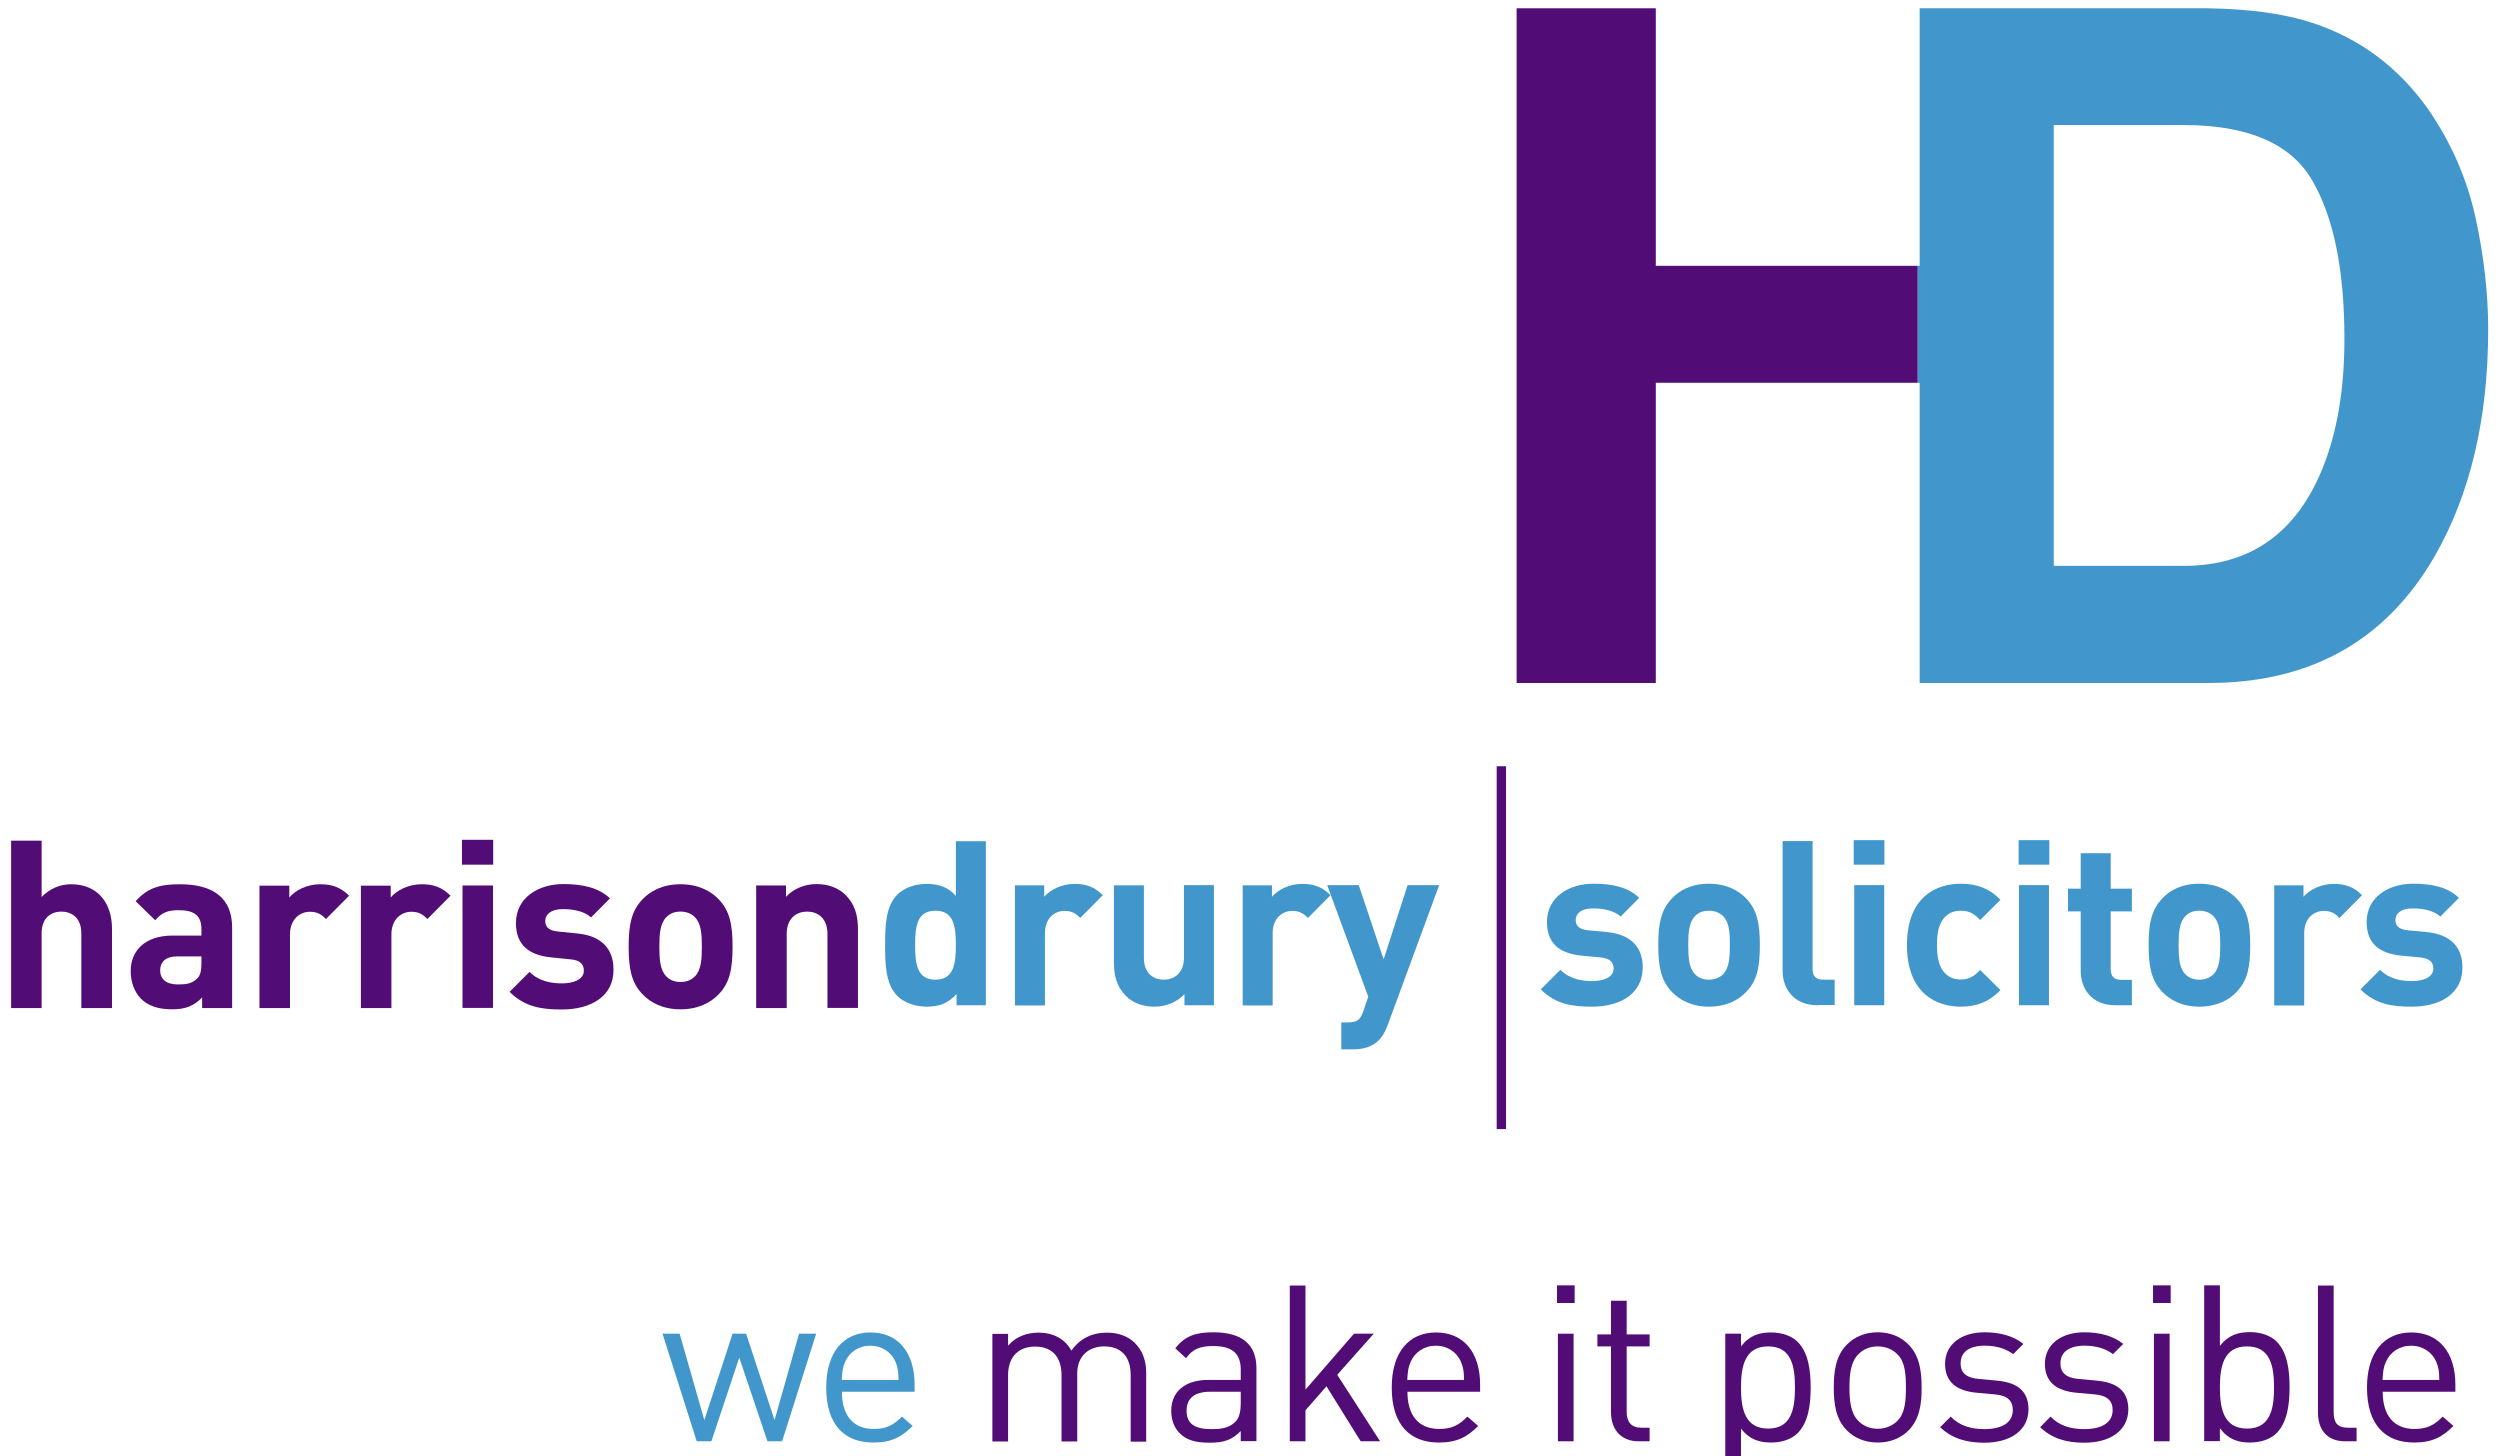 <?xml version="1.0" encoding="utf-8"?>
<!-- Generator: Adobe Illustrator 25.4.1, SVG Export Plug-In . SVG Version: 6.00 Build 0)  -->
<svg version="1.1" id="Layer_1" xmlns="http://www.w3.org/2000/svg" xmlns:xlink="http://www.w3.org/1999/xlink" x="0px" y="0px"
	 viewBox="0 0 1417.3 825.6" style="enable-background:new 0 0 1417.3 825.6;" xml:space="preserve">
<style type="text/css">
	.st0{fill:#510C76;}
	.st1{fill:#4197CB;}
</style>
<g>
	<polygon class="st0" points="859.8,4.7 859.8,387.2 938.7,387.2 938.7,217 1087.2,217 1087.2,150.7 938.7,150.7 938.7,4.7 	"/>
	<path class="st1" d="M1316.9,265c-14.9,37.2-41.2,55.8-78.9,55.8h-70.9h-2.8V70.9h2.8h70.9c36.3,0,60.6,10.4,72.8,31.3
		c12.2,20.9,18.3,50.8,18.3,89.8C1329.1,220.3,1325.1,244.6,1316.9,265 M1403.4,123.2c-4.9-22.1-13.9-42.7-27.2-61.8
		C1359.5,38,1337.8,21.8,1311,13c-15.7-5.2-35.4-7.9-59.1-8.3h-84.8h-78.8v146h-1V217h1v170.2h78.8h84.8
		c57.7,0,100.4-23.8,128.1-71.4c20.4-35.3,30.6-78.4,30.6-129.2C1410.6,166.5,1408.2,145.4,1403.4,123.2"/>
	<path class="st1" d="M558.9,569.9v-93h-17v31c-4.4-5-9.7-6.8-16.6-6.8c-6.7,0-12.8,2.3-16.6,6.1c-6.8,6.8-6.9,18.4-6.9,28.6
		c0,10.2,0.1,21.9,6.9,28.8c3.8,3.8,10.1,6.1,16.7,6.1c7.2,0,12.2-2,16.9-7.2v6.4H558.9z M541.9,535.8c0,11.1-1.4,19.6-11.6,19.6
		c-10.2,0-11.5-8.5-11.5-19.6c0-11.1,1.3-19.5,11.5-19.5C540.5,516.3,541.9,524.7,541.9,535.8"/>
	<path class="st1" d="M612.4,520.4c-2.6-2.6-4.8-4-9-4c-5.2,0-11,3.9-11,12.6v41h-17v-68.1H592v6.5c3.3-3.9,9.8-7.3,17.1-7.3
		c6.7,0,11.4,1.7,16.1,6.4L612.4,520.4z"/>
	<path class="st1" d="M671.5,569.9v-6.3c-4.4,4.7-10.7,7.1-17,7.1c-6.8,0-12.3-2.2-16.1-6c-5.5-5.5-6.9-11.9-6.9-19.3v-43.5h17V543
		c0,9.3,5.9,12.4,11.3,12.4c5.3,0,11.4-3.2,11.4-12.4v-41.2h17v68.1H671.5z"/>
	<path class="st1" d="M741.5,520.4c-2.6-2.6-4.8-4-9-4c-5.2,0-11,3.9-11,12.6v41h-17v-68.1h16.6v6.5c3.3-3.9,9.8-7.3,17.1-7.3
		c6.7,0,11.4,1.7,16.1,6.4L741.5,520.4z"/>
	<path class="st1" d="M786.8,580.9c-1.4,3.8-3,6.7-5.1,8.8c-3.9,3.9-9,5.2-14.6,5.2h-6.7v-15.3h3.9c4.8,0,6.8-1.2,8.5-6.1l2.9-8.4
		l-23.3-63.3h17.9l14.1,42.1l13.6-42.1h17.9L786.8,580.9z"/>
	<path class="st1" d="M902.5,570.7c-10.7,0-20.4-1.2-29-9.8l11.1-11.1c5.6,5.6,12.9,6.4,18.2,6.4c5.9,0,12-2,12-7.1
		c0-3.4-1.8-5.7-7.2-6.3l-10.7-1c-12.3-1.2-19.9-6.5-19.9-19.1c0-14.1,12.4-21.7,26.3-21.7c10.6,0,19.5,1.8,26,8l-10.5,10.6
		c-3.9-3.5-9.9-4.6-15.8-4.6c-6.8,0-9.7,3.1-9.7,6.5c0,2.5,1,5.3,7,5.9l10.7,1c13.5,1.3,20.3,8.5,20.3,20
		C931.3,563.5,918.5,570.7,902.5,570.7"/>
	<path class="st1" d="M997.7,535.8c0-12.3-1.6-20-7.7-26.4c-4.2-4.4-11.1-8.4-21.2-8.4c-10.1,0-16.9,3.9-21,8.4
		c-6.1,6.4-7.7,14.1-7.7,26.4c0,12.4,1.6,20.1,7.7,26.5c4.2,4.4,11,8.4,21,8.4c10.1,0,17-3.9,21.2-8.4
		C996.2,555.9,997.7,548.2,997.7,535.8 M980.7,535.8c0,7-0.4,13.1-3.9,16.6c-2,1.9-4.6,3-8,3c-3.4,0-5.9-1.1-7.8-3
		c-3.5-3.5-3.9-9.5-3.9-16.6c0-7.1,0.4-12.9,3.9-16.5c2-2,4.4-3,7.8-3c3.4,0,6,1.1,8,3C980.4,522.9,980.7,528.7,980.7,535.8"/>
	<path class="st1" d="M1030.5,569.9c-14,0-19.9-9.8-19.9-19.5v-73.6h17v72.5c0,4,1.7,6.1,6,6.1h6.5v14.4H1030.5z"/>
	<path class="st1" d="M1051.2,501.8h17v68.1h-17V501.8z M1050.9,476.3h17.4v13.9h-17.4V476.3z"/>
	<path class="st1" d="M1111.6,570.7c-13.6,0-30.5-7.3-30.5-34.9c0-27.6,16.9-34.8,30.5-34.8c9.4,0,16.5,2.9,22.5,9.1l-11.5,11.5
		c-3.5-3.8-6.5-5.3-11-5.3c-4.1,0-7.2,1.4-9.7,4.4c-2.6,3.3-3.8,7.8-3.8,15c0,7.2,1.2,11.9,3.8,15.2c2.5,3,5.6,4.4,9.7,4.4
		c4.4,0,7.4-1.6,11-5.4l11.5,11.4C1128,567.7,1121,570.7,1111.6,570.7"/>
	<path class="st1" d="M1144.6,501.8h17v68.1h-17V501.8z M1144.4,476.3h17.4v13.9h-17.4V476.3z"/>
	<path class="st1" d="M1199.3,569.9c-13.9,0-19.7-9.8-19.7-19.5v-33.7h-7.2v-12.9h7.2v-20.1h17v20.1h12v12.9h-12v32.7
		c0,3.9,1.8,6.1,5.9,6.1h6.1v14.4H1199.3z"/>
	<path class="st1" d="M1275.7,535.8c0-12.3-1.6-20-7.7-26.4c-4.2-4.4-11.1-8.4-21.2-8.4c-10.1,0-16.9,3.9-21,8.4
		c-6.1,6.4-7.7,14.1-7.7,26.4c0,12.4,1.6,20.1,7.7,26.5c4.2,4.4,11,8.4,21,8.4c10.1,0,17-3.9,21.2-8.4
		C1274.2,555.9,1275.7,548.2,1275.7,535.8 M1258.7,535.8c0,7-0.4,13.1-3.9,16.6c-2,1.9-4.6,3-8,3c-3.4,0-5.9-1.1-7.8-3
		c-3.5-3.5-3.9-9.5-3.9-16.6c0-7.1,0.4-12.9,3.9-16.5c2-2,4.4-3,7.8-3c3.4,0,6,1.1,8,3C1258.3,522.9,1258.7,528.7,1258.7,535.8"/>
	<path class="st1" d="M1326.3,520.4c-2.6-2.6-4.8-4-9-4c-5.2,0-11,3.9-11,12.6v41h-17v-68.1h16.6v6.5c3.3-3.9,9.8-7.3,17.1-7.3
		c6.7,0,11.4,1.7,16.1,6.4L1326.3,520.4z"/>
	<path class="st1" d="M1367.2,570.7c-10.7,0-20.4-1.2-29-9.8l11.1-11.1c5.6,5.6,12.9,6.4,18.2,6.4c5.9,0,12-2,12-7.1
		c0-3.4-1.8-5.7-7.2-6.3l-10.7-1c-12.3-1.2-19.9-6.5-19.9-19.1c0-14.1,12.4-21.7,26.3-21.7c10.6,0,19.5,1.8,26,8l-10.5,10.6
		c-3.9-3.5-9.9-4.6-15.8-4.6c-6.8,0-9.7,3.1-9.7,6.5c0,2.5,1,5.3,7,5.9l10.7,1c13.5,1.3,20.3,8.5,20.3,20
		C1396.1,563.5,1383.3,570.7,1367.2,570.7"/>
	<rect x="848.5" y="434.4" class="st0" width="5.3" height="205.7"/>
	<polygon class="st1" points="443.4,817.1 435.1,817.1 419.1,769.7 403.3,817.1 395,817.1 375.6,756.1 385.3,756.1 399.3,805.1 
		415.3,756.1 423,756.1 439.1,805.1 453,756.1 462.7,756.1 	"/>
	<path class="st1" d="M507.7,772.1c-2.4-5.6-7.8-9.2-14.3-9.2c-6.5,0-11.9,3.6-14.3,9.2c-1.4,3.3-1.6,5.2-1.9,10.2h32.2
		C509.3,777.3,509,775.4,507.7,772.1 M477.3,789c0,13.4,6.3,21.1,18,21.1c7.1,0,11.2-2.1,16-7l6.1,5.3c-6.2,6.2-11.9,9.4-22.3,9.4
		c-16.1,0-26.7-9.7-26.7-31.2c0-19.7,9.5-31.2,25.1-31.2c15.7,0,25,11.4,25,29.5v4.1H477.3z"/>
	<path class="st0" d="M641,817.1v-37.6c0-10.8-5.8-16.2-15-16.2c-8.9,0-15.3,5.6-15.3,15.3v38.6h-8.9v-37.6c0-10.8-5.8-16.2-15-16.2
		s-15.3,5.6-15.3,16.2v37.6h-8.9v-61h8.9v6.7c4.3-5,10.4-7.4,17.2-7.4c8.4,0,15,3.5,18.7,10.2c4.7-6.7,11.5-10.2,20.1-10.2
		c6.6,0,12,2.1,15.7,5.7c4.3,4.2,6.6,9.9,6.6,17v39.1H641z"/>
	<path class="st0" d="M703.4,789h-17.1c-9.2,0-13.6,3.7-13.6,10.8c0,7.1,4.3,10.4,14,10.4c5.2,0,9.8-0.4,13.6-4.1
		c2.1-2,3.1-5.5,3.1-10.5V789z M703.4,817.1v-5.8c-5,5-9.4,6.6-17.6,6.6c-8.4,0-13.4-1.6-17.2-5.6c-3-3-4.6-7.6-4.6-12.4
		c0-10.7,7.4-17.6,21.1-17.6h18.3v-5.8c0-8.9-4.5-13.4-15.6-13.4c-7.8,0-11.8,1.9-15.4,6.9l-6.1-5.6c5.5-7.1,11.7-9.1,21.6-9.1
		c16.4,0,24.4,7.1,24.4,20.3v41.4H703.4z"/>
	<polygon class="st0" points="771.4,817.1 752,785.9 740.1,799.5 740.1,817.1 731.2,817.1 731.2,728.8 740.1,728.8 740.1,787.8 
		767.6,756.1 778.8,756.1 758.1,779.4 782.4,817.1 	"/>
	<path class="st0" d="M828.3,772.1c-2.4-5.6-7.8-9.2-14.3-9.2c-6.5,0-11.9,3.6-14.3,9.2c-1.4,3.3-1.6,5.2-1.9,10.2h32.2
		C829.9,777.3,829.6,775.4,828.3,772.1 M797.9,789c0,13.4,6.3,21.1,18,21.1c7.1,0,11.2-2.1,16-7l6.1,5.3c-6.2,6.2-11.9,9.4-22.3,9.4
		c-16.1,0-26.7-9.7-26.7-31.2c0-19.7,9.5-31.2,25.1-31.2c15.7,0,25,11.4,25,29.5v4.1H797.9z"/>
	<path class="st0" d="M883.2,817.1h8.9v-61h-8.9V817.1z M882.7,738.7h10v-10h-10V738.7z"/>
	<path class="st0" d="M928.9,817.1c-10.4,0-15.6-7.3-15.6-16.4v-37.4h-7.7v-6.8h7.7v-19.1h8.9v19.1h13v6.8h-13v37.2
		c0,5.6,2.6,8.9,8.3,8.9h4.7v7.7H928.9z"/>
	<path class="st0" d="M1002.4,763.3c-13.3,0-15.4,11.4-15.4,23.3s2.1,23.3,15.4,23.3c13.3,0,15.2-11.4,15.2-23.3
		S1015.7,763.3,1002.4,763.3 M1019.1,812.5c-3.2,3.2-8.7,5.3-14.9,5.3c-6.7,0-12.3-1.6-17.2-7.9v34.5h-8.9v-88.3h8.9v7.2
		c5-6.4,10.5-7.9,17.2-7.9c6.2,0,11.7,2.1,14.9,5.3c6.2,6.2,7.4,16.4,7.4,25.9S1025.3,806.3,1019.1,812.5"/>
	<path class="st0" d="M1075.7,767.8c-2.8-2.9-6.8-4.5-11.2-4.5s-8.2,1.6-11,4.5c-4.5,4.5-5,12-5,18.8c0,6.8,0.5,14.4,5,18.9
		c2.8,2.9,6.7,4.5,11,4.5s8.3-1.6,11.2-4.5c4.5-4.5,4.8-12,4.8-18.9C1080.5,779.8,1080.2,772.2,1075.7,767.8 M1082,810.9
		c-4.2,4.2-10,6.9-17.5,6.9c-7.4,0-13.3-2.7-17.5-6.9c-6.2-6.3-7.4-14.9-7.4-24.3c0-9.4,1.2-18,7.4-24.3c4.2-4.2,10-7,17.5-7
		c7.4,0,13.3,2.7,17.5,7c6.2,6.3,7.4,14.9,7.4,24.3C1089.5,796,1088.2,804.6,1082,810.9"/>
	<path class="st0" d="M1125,817.9c-10.3,0-18.4-2.4-25.1-8.8l6-6c4.8,5.1,11.4,7.1,19,7.1c10,0,16.2-3.6,16.2-10.8
		c0-5.3-3.1-8.3-10.2-8.9l-10-0.9c-11.9-1-18.2-6.3-18.2-16.4c0-11.2,9.4-17.9,22.4-17.9c8.7,0,16.5,2.1,22,6.6l-5.8,5.8
		c-4.3-3.3-9.9-4.8-16.2-4.8c-8.9,0-13.6,3.8-13.6,10c0,5.2,3,8.3,10.7,8.9l9.8,0.9c10.7,1,18,5.1,18,16.5
		C1149.8,811,1139.7,817.9,1125,817.9"/>
	<path class="st0" d="M1181.6,817.9c-10.3,0-18.3-2.4-25-8.8l5.9-6c4.8,5.1,11.4,7.1,19,7.1c10,0,16.2-3.6,16.2-10.8
		c0-5.3-3.1-8.3-10.2-8.9l-10-0.9c-11.9-1-18.2-6.3-18.2-16.4c0-11.2,9.4-17.9,22.4-17.9c8.7,0,16.5,2.1,22,6.6l-5.8,5.8
		c-4.3-3.3-9.9-4.8-16.2-4.8c-8.9,0-13.6,3.8-13.6,10c0,5.2,3,8.3,10.7,8.9l9.8,0.9c10.7,1,18,5.1,18,16.5
		C1206.4,811,1196.4,817.9,1181.6,817.9"/>
	<path class="st0" d="M1221.1,817.1h8.9v-61h-8.9V817.1z M1220.6,738.7h10v-10h-10V738.7z"/>
	<path class="st0" d="M1273.9,763.3c-13.3,0-15.4,11.4-15.4,23.3s2.1,23.3,15.4,23.3c13.3,0,15.3-11.4,15.3-23.3
		S1287.2,763.3,1273.9,763.3 M1290.6,812.5c-3.2,3.2-8.7,5.3-14.9,5.3c-6.7,0-12.3-1.6-17.2-8.1v7.3h-8.9v-88.3h8.9v34.3
		c5-6.3,10.5-7.8,17.2-7.8c6.2,0,11.7,2.1,14.9,5.3c6.2,6.2,7.4,16.4,7.4,25.9S1296.8,806.3,1290.6,812.5"/>
	<path class="st0" d="M1329.6,817.1c-10.7,0-15.5-6.9-15.5-16.3v-72h8.9v71.7c0,6,2,8.9,8.2,8.9h4.8v7.7H1329.6z"/>
	<path class="st0" d="M1381.2,772.1c-2.4-5.6-7.8-9.2-14.3-9.2c-6.5,0-11.9,3.6-14.3,9.2c-1.4,3.3-1.6,5.2-1.9,10.2h32.2
		C1382.8,777.3,1382.5,775.4,1381.2,772.1 M1350.8,789c0,13.4,6.3,21.1,18,21.1c7.1,0,11.2-2.1,16-7l6.1,5.3
		c-6.2,6.2-11.9,9.4-22.3,9.4c-16.1,0-26.7-9.7-26.7-31.2c0-19.7,9.5-31.2,25.1-31.2c15.7,0,25,11.4,25,29.5v4.1H1350.8z"/>
	<path class="st0" d="M46.1,571.5v-42.4c0-9.2-5.9-12.3-11.3-12.3c-5.5,0-11.2,3.2-11.2,12.3v42.4H6.3v-94.9h17.3v31.9
		c4.7-4.8,10.5-7.2,16.7-7.2c15.2,0,23.2,10.7,23.2,25.3v44.9H46.1z"/>
	<path class="st0" d="M114.2,542.2h-13.7c-6.3,0-9.7,2.9-9.7,7.9c0,4.8,3.2,8,10,8c4.8,0,7.9-0.4,10.9-3.3c1.9-1.7,2.5-4.5,2.5-8.8
		V542.2z M114.6,571.5v-6c-4.7,4.7-9.1,6.7-17.1,6.7c-7.9,0-13.6-2-17.7-6.1c-3.7-3.9-5.7-9.5-5.7-15.6c0-11.1,7.6-20.1,23.7-20.1
		h16.4v-3.5c0-7.6-3.7-10.9-12.9-10.9c-6.7,0-9.7,1.6-13.3,5.7l-11.1-10.8c6.8-7.5,13.4-9.6,25.1-9.6c19.5,0,29.6,8.3,29.6,24.5
		v45.7H114.6z"/>
	<path class="st0" d="M184.8,521c-2.7-2.7-4.9-4.1-9.2-4.1c-5.3,0-11.2,4-11.2,12.8v41.8h-17.3v-69.4H164v6.7c3.3-4,10-7.5,17.5-7.5
		c6.8,0,11.6,1.7,16.4,6.5L184.8,521z"/>
	<path class="st0" d="M242.3,521c-2.7-2.7-4.9-4.1-9.2-4.1c-5.3,0-11.2,4-11.2,12.8v41.8h-17.3v-69.4h16.9v6.7
		c3.3-4,10-7.5,17.5-7.5c6.8,0,11.6,1.7,16.4,6.5L242.3,521z"/>
	<path class="st0" d="M262.2,502h17.3v69.4h-17.3V502z M261.9,476.1h17.7v14.1h-17.7V476.1z"/>
	<path class="st0" d="M318.5,572.3c-10.9,0-20.8-1.2-29.6-10l11.3-11.3c5.7,5.7,13.2,6.5,18.5,6.5c6,0,12.3-2,12.3-7.2
		c0-3.5-1.9-5.9-7.3-6.4l-10.9-1.1c-12.5-1.2-20.3-6.7-20.3-19.5c0-14.4,12.7-22.1,26.8-22.1c10.8,0,19.9,1.9,26.5,8.1l-10.7,10.8
		c-4-3.6-10.1-4.7-16.1-4.7c-6.9,0-9.9,3.2-9.9,6.7c0,2.5,1.1,5.5,7.2,6l10.9,1.1c13.7,1.3,20.6,8.6,20.6,20.4
		C348,564.9,334.9,572.3,318.5,572.3"/>
	<path class="st0" d="M393.9,519.9c-2-2-4.7-3.1-8.1-3.1c-3.5,0-6,1.1-8,3.1c-3.6,3.6-4,9.6-4,16.8c0,7.2,0.4,13.3,4,16.9
		c2,2,4.5,3.1,8,3.1c3.5,0,6.1-1.1,8.1-3.1c3.6-3.6,4-9.7,4-16.9C397.9,529.5,397.5,523.5,393.9,519.9 M407.4,563.7
		c-4.3,4.5-11.3,8.5-21.6,8.5c-10.3,0-17.2-4-21.5-8.5c-6.3-6.5-7.9-14.4-7.9-27c0-12.5,1.6-20.4,7.9-26.9
		c4.3-4.5,11.2-8.5,21.5-8.5c10.3,0,17.3,4,21.6,8.5c6.3,6.5,7.9,14.4,7.9,26.9C415.3,549.3,413.7,557.2,407.4,563.7"/>
	<path class="st0" d="M469.1,571.5v-42c0-9.5-6-12.7-11.5-12.7c-5.5,0-11.6,3.2-11.6,12.7v42h-17.3V502h16.9v6.4
		c4.5-4.8,10.9-7.2,17.3-7.2c6.9,0,12.5,2.3,16.4,6.1c5.6,5.6,7.1,12.1,7.1,19.7v44.4H469.1z"/>
</g>
</svg>
